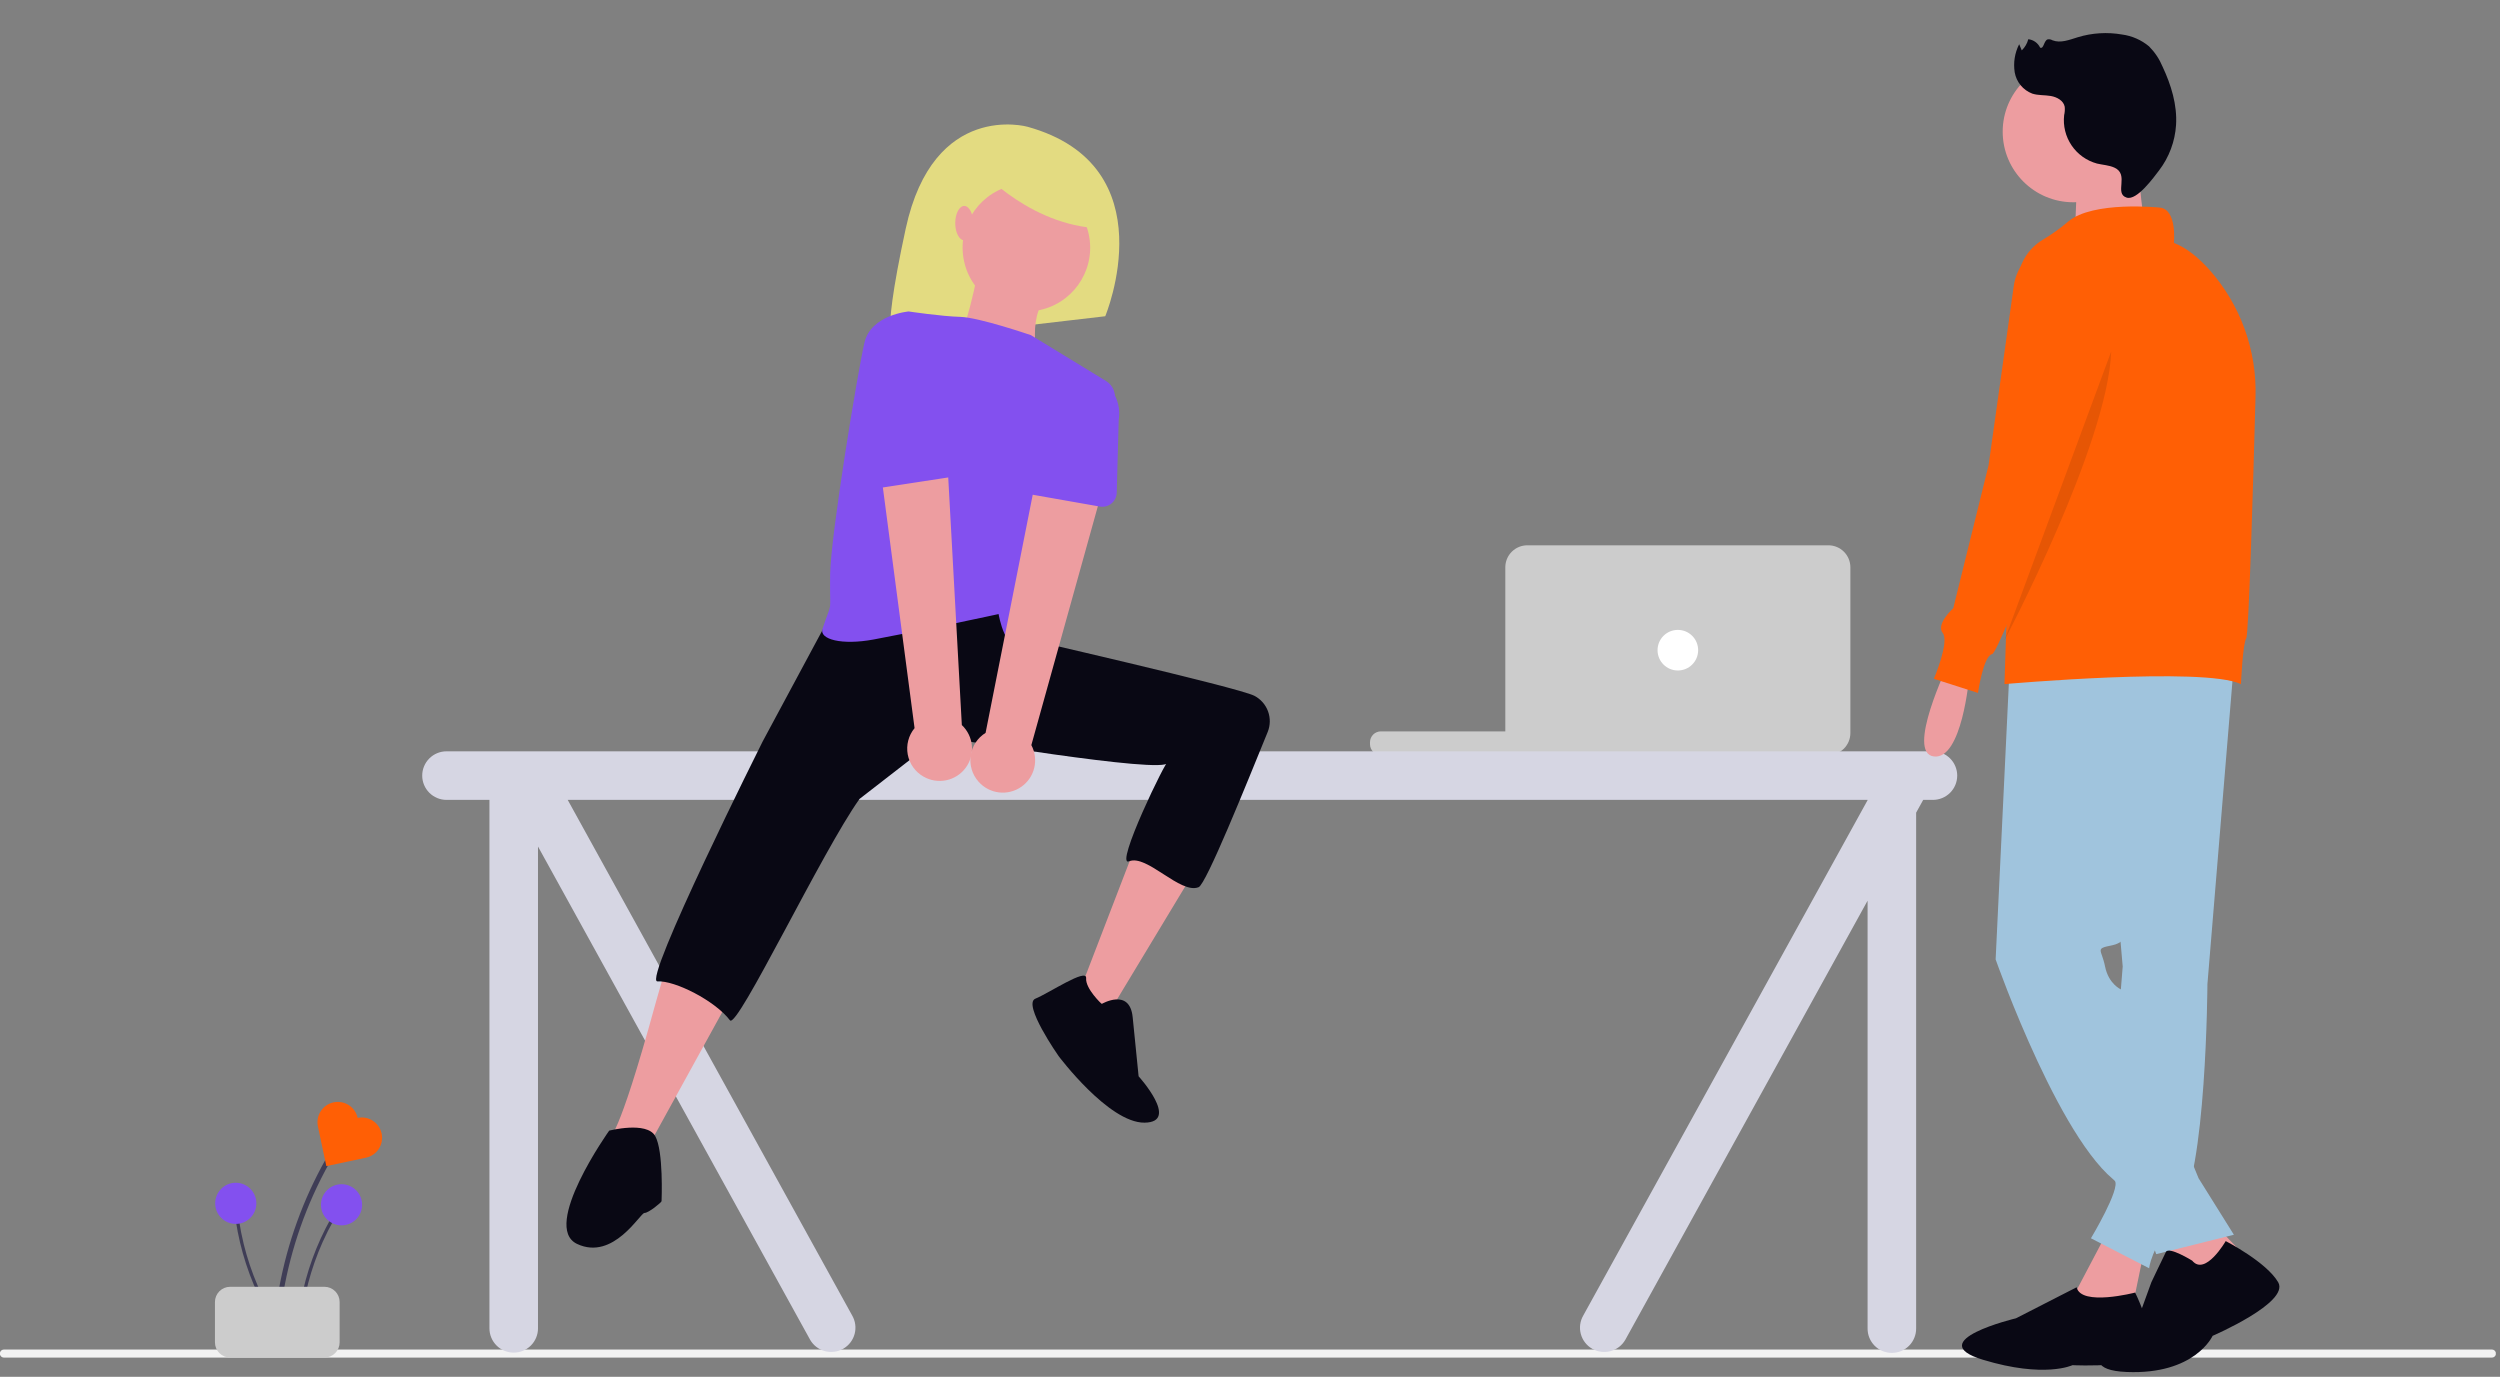 <svg width="483" height="266" viewBox="0 0 483 266" fill="none" xmlns="http://www.w3.org/2000/svg">
<rect x="0" y="0" width="483" height="266" fill="#808080" stroke="none"/>
<g clip-path="url(#clip0_2819_16469)">
<path d="M481.416 262.285H0.775C0.672 262.288 0.569 262.27 0.472 262.232C0.376 262.194 0.288 262.138 0.213 262.065C0.139 261.993 0.08 261.907 0.04 261.811C-0.001 261.716 -0.021 261.613 -0.021 261.51C-0.021 261.406 -0.001 261.303 0.04 261.208C0.08 261.113 0.139 261.026 0.213 260.954C0.288 260.882 0.376 260.825 0.472 260.787C0.569 260.75 0.672 260.732 0.775 260.735H481.416C481.519 260.732 481.623 260.75 481.719 260.787C481.816 260.825 481.904 260.882 481.978 260.954C482.052 261.026 482.111 261.113 482.152 261.208C482.192 261.303 482.213 261.406 482.213 261.51C482.213 261.613 482.192 261.716 482.152 261.811C482.111 261.907 482.052 261.993 481.978 262.065C481.904 262.138 481.816 262.194 481.719 262.232C481.623 262.27 481.519 262.288 481.416 262.285Z" fill="#F2F2F2"/>
<path d="M53.903 256.046C54.707 247.384 56.928 238.913 60.478 230.971C61.468 228.762 62.557 226.6 63.745 224.486C63.81 224.375 63.828 224.243 63.795 224.119C63.763 223.995 63.682 223.889 63.572 223.824C63.461 223.759 63.329 223.741 63.205 223.774C63.08 223.806 62.974 223.887 62.909 223.997C58.587 231.693 55.559 240.047 53.947 248.725C53.498 251.148 53.161 253.588 52.935 256.046C52.877 256.666 53.845 256.662 53.903 256.046Z" fill="#3F3D56"/>
<path d="M58.08 256.206C58.602 250.588 60.043 245.093 62.345 239.941C62.988 238.507 63.694 237.105 64.465 235.734C64.507 235.662 64.518 235.577 64.497 235.496C64.476 235.416 64.424 235.347 64.352 235.305C64.28 235.263 64.194 235.251 64.114 235.272C64.033 235.293 63.965 235.345 63.922 235.417C61.118 240.41 59.154 245.829 58.108 251.459C57.817 253.031 57.598 254.614 57.452 256.208C57.414 256.609 58.043 256.606 58.08 256.206Z" fill="#3F3D56"/>
<path d="M65.986 236.741C68.182 236.741 69.962 234.961 69.962 232.765C69.962 230.569 68.182 228.789 65.986 228.789C63.79 228.789 62.01 230.569 62.01 232.765C62.01 234.961 63.79 236.741 65.986 236.741Z" fill="#8350EF"/>
<path d="M53.737 255.831C50.692 251.08 48.448 245.86 47.095 240.381C46.719 238.855 46.414 237.315 46.179 235.76C46.173 235.72 46.16 235.68 46.139 235.644C46.118 235.609 46.091 235.578 46.058 235.553C46.025 235.528 45.988 235.509 45.948 235.499C45.908 235.488 45.867 235.486 45.826 235.491C45.785 235.497 45.746 235.51 45.71 235.531C45.674 235.552 45.643 235.579 45.618 235.612C45.593 235.645 45.575 235.682 45.564 235.722C45.554 235.762 45.551 235.803 45.556 235.844C46.416 241.505 48.201 246.987 50.839 252.069C51.576 253.488 52.377 254.871 53.242 256.218C53.46 256.558 53.954 256.17 53.737 255.832L53.737 255.831Z" fill="#3F3D56"/>
<path d="M45.55 236.46C47.746 236.46 49.526 234.68 49.526 232.484C49.526 230.288 47.746 228.508 45.55 228.508C43.354 228.508 41.574 230.288 41.574 232.484C41.574 234.68 43.354 236.46 45.55 236.46Z" fill="#8350EF"/>
<path d="M41.529 259.351V251.539C41.53 250.762 41.839 250.018 42.388 249.468C42.938 248.919 43.682 248.61 44.459 248.609H62.687C63.464 248.61 64.209 248.919 64.758 249.468C65.307 250.018 65.616 250.762 65.617 251.539V259.351C65.616 260.128 65.307 260.873 64.758 261.422C64.209 261.971 63.464 262.28 62.687 262.281H44.459C43.682 262.28 42.938 261.971 42.388 261.422C41.839 260.873 41.53 260.128 41.529 259.351Z" fill="#CCCCCC"/>
<path d="M318.784 141.301H266.79C265.626 141.301 264.682 142.245 264.682 143.409V143.768C264.682 144.932 265.626 145.876 266.79 145.876H318.784C319.949 145.876 320.893 144.932 320.893 143.768V143.409C320.893 142.245 319.949 141.301 318.784 141.301Z" fill="#CCCCCC"/>
<path d="M353.246 145.875H295.074C293.948 145.874 292.868 145.426 292.072 144.63C291.275 143.833 290.827 142.753 290.826 141.627V109.6C290.827 108.474 291.275 107.394 292.072 106.597C292.868 105.801 293.948 105.353 295.074 105.352H353.246C354.373 105.353 355.452 105.801 356.249 106.597C357.045 107.394 357.493 108.474 357.495 109.6V141.627C357.493 142.753 357.045 143.833 356.249 144.63C355.452 145.426 354.373 145.874 353.246 145.875H353.246Z" fill="#CCCCCC"/>
<path d="M324.161 129.539C326.327 129.539 328.083 127.783 328.083 125.617C328.083 123.451 326.327 121.695 324.161 121.695C321.995 121.695 320.239 123.451 320.239 125.617C320.239 127.783 321.995 129.539 324.161 129.539Z" fill="white"/>
<path d="M373.444 145.156H86.262C85.019 145.156 83.826 145.65 82.946 146.53C82.066 147.41 81.572 148.603 81.572 149.846C81.572 151.09 82.066 152.283 82.946 153.163C83.826 154.042 85.019 154.537 86.262 154.537H94.56V256.638C94.56 257.882 95.054 259.075 95.934 259.954C96.814 260.834 98.007 261.328 99.25 261.328C100.494 261.328 101.687 260.834 102.567 259.954C103.446 259.075 103.941 257.882 103.941 256.638V163.549L156.521 258.852C157.143 259.93 158.168 260.716 159.369 261.038C160.571 261.36 161.851 261.191 162.928 260.569C164.005 259.947 164.791 258.923 165.113 257.721C165.435 256.52 165.267 255.24 164.645 254.162L109.68 154.537H360.817V154.597L305.885 254.161C305.576 254.695 305.376 255.284 305.294 255.895C305.213 256.506 305.254 257.127 305.413 257.722C305.572 258.318 305.847 258.876 306.222 259.365C306.597 259.854 307.065 260.265 307.599 260.573C308.132 260.881 308.722 261.081 309.333 261.161C309.944 261.242 310.565 261.201 311.16 261.041C311.756 260.881 312.314 260.605 312.802 260.229C313.291 259.854 313.701 259.385 314.008 258.851L360.817 174.011V256.638C360.81 257.258 360.926 257.874 361.158 258.449C361.391 259.024 361.735 259.548 362.171 259.989C362.608 260.43 363.127 260.78 363.699 261.019C364.272 261.258 364.886 261.381 365.507 261.381C366.127 261.381 366.741 261.258 367.314 261.019C367.887 260.78 368.406 260.43 368.842 259.989C369.278 259.548 369.623 259.024 369.855 258.449C370.088 257.874 370.204 257.258 370.197 256.638V157.01L371.561 154.537H373.444C374.688 154.537 375.881 154.042 376.76 153.163C377.64 152.283 378.134 151.09 378.134 149.846C378.134 148.603 377.64 147.41 376.76 146.53C375.881 145.65 374.688 145.156 373.444 145.156Z" fill="#D6D6E3"/>
<path d="M198.497 24.486C198.497 24.486 180.354 19.375 174.986 44.163C169.619 68.951 173.029 65.828 173.029 65.828L213.533 61.098C213.533 61.098 225.711 32.025 198.497 24.486Z" fill="#E3DB81"/>
<path d="M221.488 130.328C221.488 130.328 248.861 131.593 244.121 142.34C243.786 143.099 243.474 143.811 243.184 144.474C239.796 152.257 235.896 159.806 231.509 167.073L214.686 194.948L208.562 191.546L225.792 146.763L210.31 145.498L221.488 130.328Z" fill="#ED9DA0"/>
<path d="M189.035 52.035C189.035 52.035 186.505 65.308 184.295 67.204C182.084 69.099 201.042 71.944 201.042 71.944C201.042 71.944 198.197 62.781 201.675 58.039C205.153 53.298 189.035 52.035 189.035 52.035Z" fill="#ED9DA0"/>
<path d="M149.316 141.707L140.467 160.985C140.467 160.985 133.831 167.623 126.562 194.166C119.293 220.71 117.714 219.764 117.714 219.764L124.898 222.157L154.372 168.569L168.908 150.24L164.487 140.446L149.316 141.707Z" fill="#ED9DA0"/>
<path d="M160.06 119.589L147.344 143.255C147.344 143.255 124.038 189.793 127.018 189.605C130.368 189.394 138.144 193.335 141.03 197.124C142.425 198.953 158.906 164.339 166.062 154.352L181.549 142.342C181.549 142.342 225.514 149.742 225.569 147.336C225.595 146.157 215.151 167.659 218.144 166.405C221.553 164.977 228.04 172.84 231.578 171.402C233.037 170.809 240.735 151.681 244.91 141.44C245.433 140.162 245.461 138.734 244.986 137.437C244.512 136.14 243.57 135.066 242.345 134.427C239.21 132.794 195.641 122.848 195.641 122.848L196.403 118.956L193.242 112.637L160.06 119.589Z" fill="#090814"/>
<path d="M210.463 45.88C209.374 39.163 203.045 34.599 196.327 35.688C189.609 36.777 185.045 43.106 186.135 49.824C187.224 56.542 193.553 61.106 200.271 60.017C206.989 58.928 211.552 52.599 210.463 45.88Z" fill="#ED9DA0"/>
<path d="M158.909 121.484C158.229 123.524 162.636 124.698 168.78 123.55C174.095 122.558 179.913 121.382 184.503 120.425C189.417 119.401 192.928 118.636 192.928 118.636C192.928 118.636 194.193 126.537 198.302 125.589C201.838 124.772 212.418 87.828 215.278 77.618C215.487 76.872 215.446 76.079 215.163 75.358C214.879 74.638 214.368 74.029 213.707 73.626L199.181 64.755C199.181 64.755 189.169 61.316 185.519 61.218C181.869 61.12 175.549 60.172 175.549 60.172C175.549 60.172 168.28 60.804 167.016 66.176C165.751 71.549 160.477 103.401 160.38 111.05C160.271 119.443 160.949 115.362 158.909 121.484Z" fill="#8350EF"/>
<path d="M188.328 31.664C188.328 31.664 197.57 42.806 211.24 44.045L209.262 32.021L188.328 31.664Z" fill="#E3DB81"/>
<path d="M186.29 46.425C187.25 46.425 188.028 44.94 188.028 43.107C188.028 41.275 187.25 39.789 186.29 39.789C185.33 39.789 184.552 41.275 184.552 43.107C184.552 44.94 185.33 46.425 186.29 46.425Z" fill="#ED9DA0"/>
<path d="M189.056 151.02C188.45 150.343 188 149.542 187.737 148.672C187.474 147.803 187.405 146.886 187.534 145.987C187.664 145.088 187.989 144.228 188.487 143.468C188.985 142.708 189.644 142.067 190.416 141.589L201.407 86.066L214.029 90.896L199.256 143.952C199.976 145.304 200.175 146.873 199.814 148.362C199.453 149.85 198.558 151.154 197.299 152.026C196.04 152.899 194.504 153.278 192.984 153.092C191.464 152.906 190.064 152.168 189.052 151.019L189.056 151.02Z" fill="#ED9DA0"/>
<path d="M198.624 95.425L212.483 97.866C212.877 97.935 213.282 97.918 213.669 97.817C214.056 97.716 214.417 97.532 214.727 97.279C215.037 97.026 215.289 96.71 215.466 96.35C215.642 95.991 215.74 95.598 215.751 95.198L216.134 81.173C216.469 79.157 215.994 77.09 214.811 75.424C213.628 73.757 211.834 72.626 209.82 72.278C207.806 71.929 205.736 72.391 204.062 73.563C202.388 74.735 201.245 76.522 200.883 78.534L196.462 91.801C196.336 92.181 196.293 92.583 196.337 92.981C196.38 93.379 196.509 93.763 196.714 94.107C196.919 94.451 197.196 94.747 197.525 94.974C197.855 95.201 198.229 95.355 198.624 95.425Z" fill="#8350EF"/>
<path d="M178.43 150.044C177.639 149.598 176.955 148.983 176.428 148.244C175.9 147.505 175.54 146.659 175.375 145.765C175.209 144.872 175.242 143.953 175.47 143.074C175.697 142.195 176.115 141.376 176.694 140.676L169.301 84.559L182.805 85.085L185.825 140.079C186.94 141.129 187.631 142.551 187.766 144.076C187.902 145.601 187.472 147.122 186.56 148.352C185.648 149.581 184.316 150.433 182.817 150.745C181.318 151.057 179.757 150.808 178.429 150.045L178.43 150.044Z" fill="#ED9DA0"/>
<path d="M169.666 94.318L183.577 92.186C183.972 92.125 184.35 91.98 184.685 91.76C185.019 91.54 185.302 91.25 185.515 90.911C185.727 90.572 185.864 90.191 185.916 89.794C185.969 89.397 185.935 88.993 185.817 88.611L181.682 75.204C181.365 73.176 180.256 71.357 178.598 70.147C176.94 68.938 174.869 68.436 172.841 68.753C170.814 69.07 168.995 70.179 167.785 71.837C166.575 73.495 166.074 75.566 166.391 77.594L166.459 91.578C166.461 91.978 166.55 92.373 166.718 92.736C166.887 93.099 167.132 93.421 167.436 93.681C167.741 93.941 168.098 94.133 168.483 94.242C168.868 94.352 169.272 94.378 169.667 94.317L169.666 94.318Z" fill="#8350EF"/>
<path d="M212.846 193.964C212.846 193.964 218.255 190.787 218.831 196.505L219.979 207.939C219.979 207.939 228.034 216.831 221.12 216.898C214.205 216.964 204.515 204.023 204.515 204.023C204.515 204.023 197.48 193.974 200.038 192.941C202.595 191.908 210.005 186.933 209.84 188.98C209.676 191.028 212.846 193.964 212.846 193.964Z" fill="#090814"/>
<path d="M117.695 218.44C117.695 218.44 124.925 216.581 126.576 219.472C128.227 222.363 127.815 231.863 127.815 232.069C127.815 232.275 125.336 234.344 124.507 234.344C123.678 234.344 118.521 243.637 111.495 240.329C104.468 237.022 117.695 218.44 117.695 218.44Z" fill="#090814"/>
<path d="M376.349 128.418C376.349 128.418 368.166 145.467 373.621 146.149C379.077 146.832 380.441 130.805 380.441 130.805L376.349 128.418Z" fill="#ED9DA0"/>
<path d="M396.467 46.927C394.548 47.432 392.82 48.493 391.502 49.977C390.184 51.46 389.333 53.3 389.057 55.265L384.192 89.891L377.37 117.508C377.37 117.508 373.96 120.576 375.326 122.282C376.692 123.988 373.621 131.147 373.621 131.147L382.148 133.875C382.148 133.875 383.172 126.715 384.876 126.373C386.374 126.072 403.147 81.268 407.189 70.413C407.747 68.917 408.062 68.064 408.062 68.064C408.062 68.064 407.379 45.22 396.467 46.927Z" fill="#FF5F05"/>
<path d="M407.379 237.531L400.727 250.155L411.811 253.386L414.172 241.971L407.379 237.531Z" fill="#ED9DA0"/>
<path d="M401.204 248.699L389.487 254.694C389.487 254.694 371.15 259.066 383.089 262.7C395.029 266.333 400.403 263.75 400.403 263.75C400.403 263.75 416.021 264.562 415.769 260.205C415.518 255.848 412.513 249.723 412.513 249.723C412.513 249.723 402.06 252.45 401.204 248.699Z" fill="#090814"/>
<path d="M431.588 128.245L426.474 190.133C426.474 190.133 426.303 227.13 420.847 234.291C415.392 241.452 415.221 245.032 415.221 245.032L403.969 239.237C403.969 239.237 409.763 229.58 408.572 228.1C407.836 227.162 407.313 226.076 407.037 224.916L410.106 186.726L404.312 120.234L431.588 128.245Z" fill="#A0C4DD"/>
<path d="M417.608 237.531L422.382 250.148L436.021 245.033L427.494 236.168L417.608 237.531Z" fill="#ED9DA0"/>
<path d="M388.284 128.415L385.557 185.359C385.557 185.359 398.855 223.207 410.448 229.345C410.448 229.345 410.448 236.847 413.176 238.211C413.989 238.63 414.709 239.209 415.295 239.912C415.881 240.615 416.319 241.428 416.586 242.303L431.586 238.552L424.767 227.64L409.766 191.156C409.766 191.156 407.379 190.132 406.698 186.723C406.016 183.315 404.649 183.313 408.064 182.632C411.478 181.95 411.474 178.54 411.474 178.54L422.726 126.711L388.284 128.415Z" fill="#A0C4DD"/>
<path d="M412.664 26.293C412.664 26.293 413.688 43.683 415.051 45.39C416.414 47.097 400.73 46.756 400.73 46.756C400.73 46.756 401.754 32.094 400.73 30.732C399.705 29.37 412.664 26.293 412.664 26.293Z" fill="#ED9DA0"/>
<path d="M400.559 39.078C408.091 39.078 414.198 32.972 414.198 25.44C414.198 17.907 408.091 11.801 400.559 11.801C393.026 11.801 386.92 17.907 386.92 25.44C386.92 32.972 393.026 39.078 400.559 39.078Z" fill="#ED9DA0"/>
<path d="M417.269 40.106C417.269 40.106 404.314 38.739 399.538 42.833C398.013 44.136 396.38 45.304 394.655 46.328C393.215 47.191 392.015 48.403 391.166 49.852C390.316 51.301 389.845 52.94 389.795 54.619L387.261 132.17C387.261 132.17 425.792 128.761 432.952 132.17C432.952 132.17 433.293 124.328 433.976 123.305C434.473 122.559 435.333 92.823 435.763 76.755C436.057 67.683 432.852 58.845 426.812 52.07C424.745 49.781 422.436 47.865 419.998 46.927C419.995 46.925 420.677 40.447 417.269 40.106Z" fill="#FF5F05"/>
<path opacity="0.1" d="M407.89 67.891L387.261 123.699C387.261 123.699 407.208 85.963 407.89 67.891Z" fill="black"/>
<path d="M408.5 32.383C407.447 31.906 406.257 31.867 405.133 31.597C403.133 31.053 401.394 29.811 400.231 28.095C399.068 26.379 398.558 24.304 398.794 22.244C398.918 21.717 398.955 21.173 398.904 20.633C398.683 19.446 397.412 18.75 396.22 18.545C395.028 18.34 393.782 18.457 392.634 18.085C391.76 17.754 390.987 17.2 390.392 16.479C389.796 15.757 389.4 14.893 389.241 13.971C388.949 12.115 389.252 10.213 390.106 8.539L390.604 9.734C391.217 9.147 391.654 8.4 391.863 7.578C392.351 7.629 392.817 7.805 393.216 8.088C393.616 8.371 393.937 8.752 394.147 9.195C394.852 9.555 394.85 7.901 395.586 7.612C395.915 7.549 396.254 7.611 396.54 7.784C398.097 8.398 399.821 7.687 401.422 7.196C404.193 6.352 407.125 6.171 409.979 6.668C411.901 6.924 413.71 7.719 415.198 8.961C416.317 10.087 417.205 11.421 417.812 12.887C419.467 16.413 420.654 20.264 420.414 24.151C420.211 27.332 419.071 30.383 417.137 32.917C416.128 34.231 412.858 38.803 410.874 38.178C408.378 37.396 411.462 33.727 408.5 32.383Z" fill="#090814"/>
<path d="M423.527 243.555C423.527 243.555 419.019 240.762 418.456 241.879C417.892 242.997 415.638 247.746 415.638 247.746L413.103 254.729C413.103 254.729 397.603 264.507 410.848 265.067C424.093 265.626 427.475 258.083 427.475 258.083C427.475 258.083 442.404 251.657 440.151 247.745C437.898 243.833 430.008 239.777 430.008 239.777C430.008 239.777 426.063 246.628 423.527 243.555Z" fill="#090814"/>
<path d="M69.101 215.973C68.878 214.96 68.264 214.077 67.392 213.515C66.52 212.954 65.462 212.759 64.448 212.975C63.433 213.19 62.545 213.798 61.977 214.665C61.409 215.533 61.207 216.59 61.415 217.606L63.047 225.292L70.734 223.659C71.746 223.436 72.63 222.822 73.192 221.95C73.753 221.078 73.947 220.02 73.732 219.006C73.516 217.991 72.909 217.103 72.041 216.535C71.174 215.967 70.117 215.765 69.101 215.973Z" fill="#FF5F05"/>
</g>
<defs>
<clipPath id="clip0_2819_16469">
<rect width="482.191" height="265.095" fill="white"/>
</clipPath>
</defs>
</svg>

